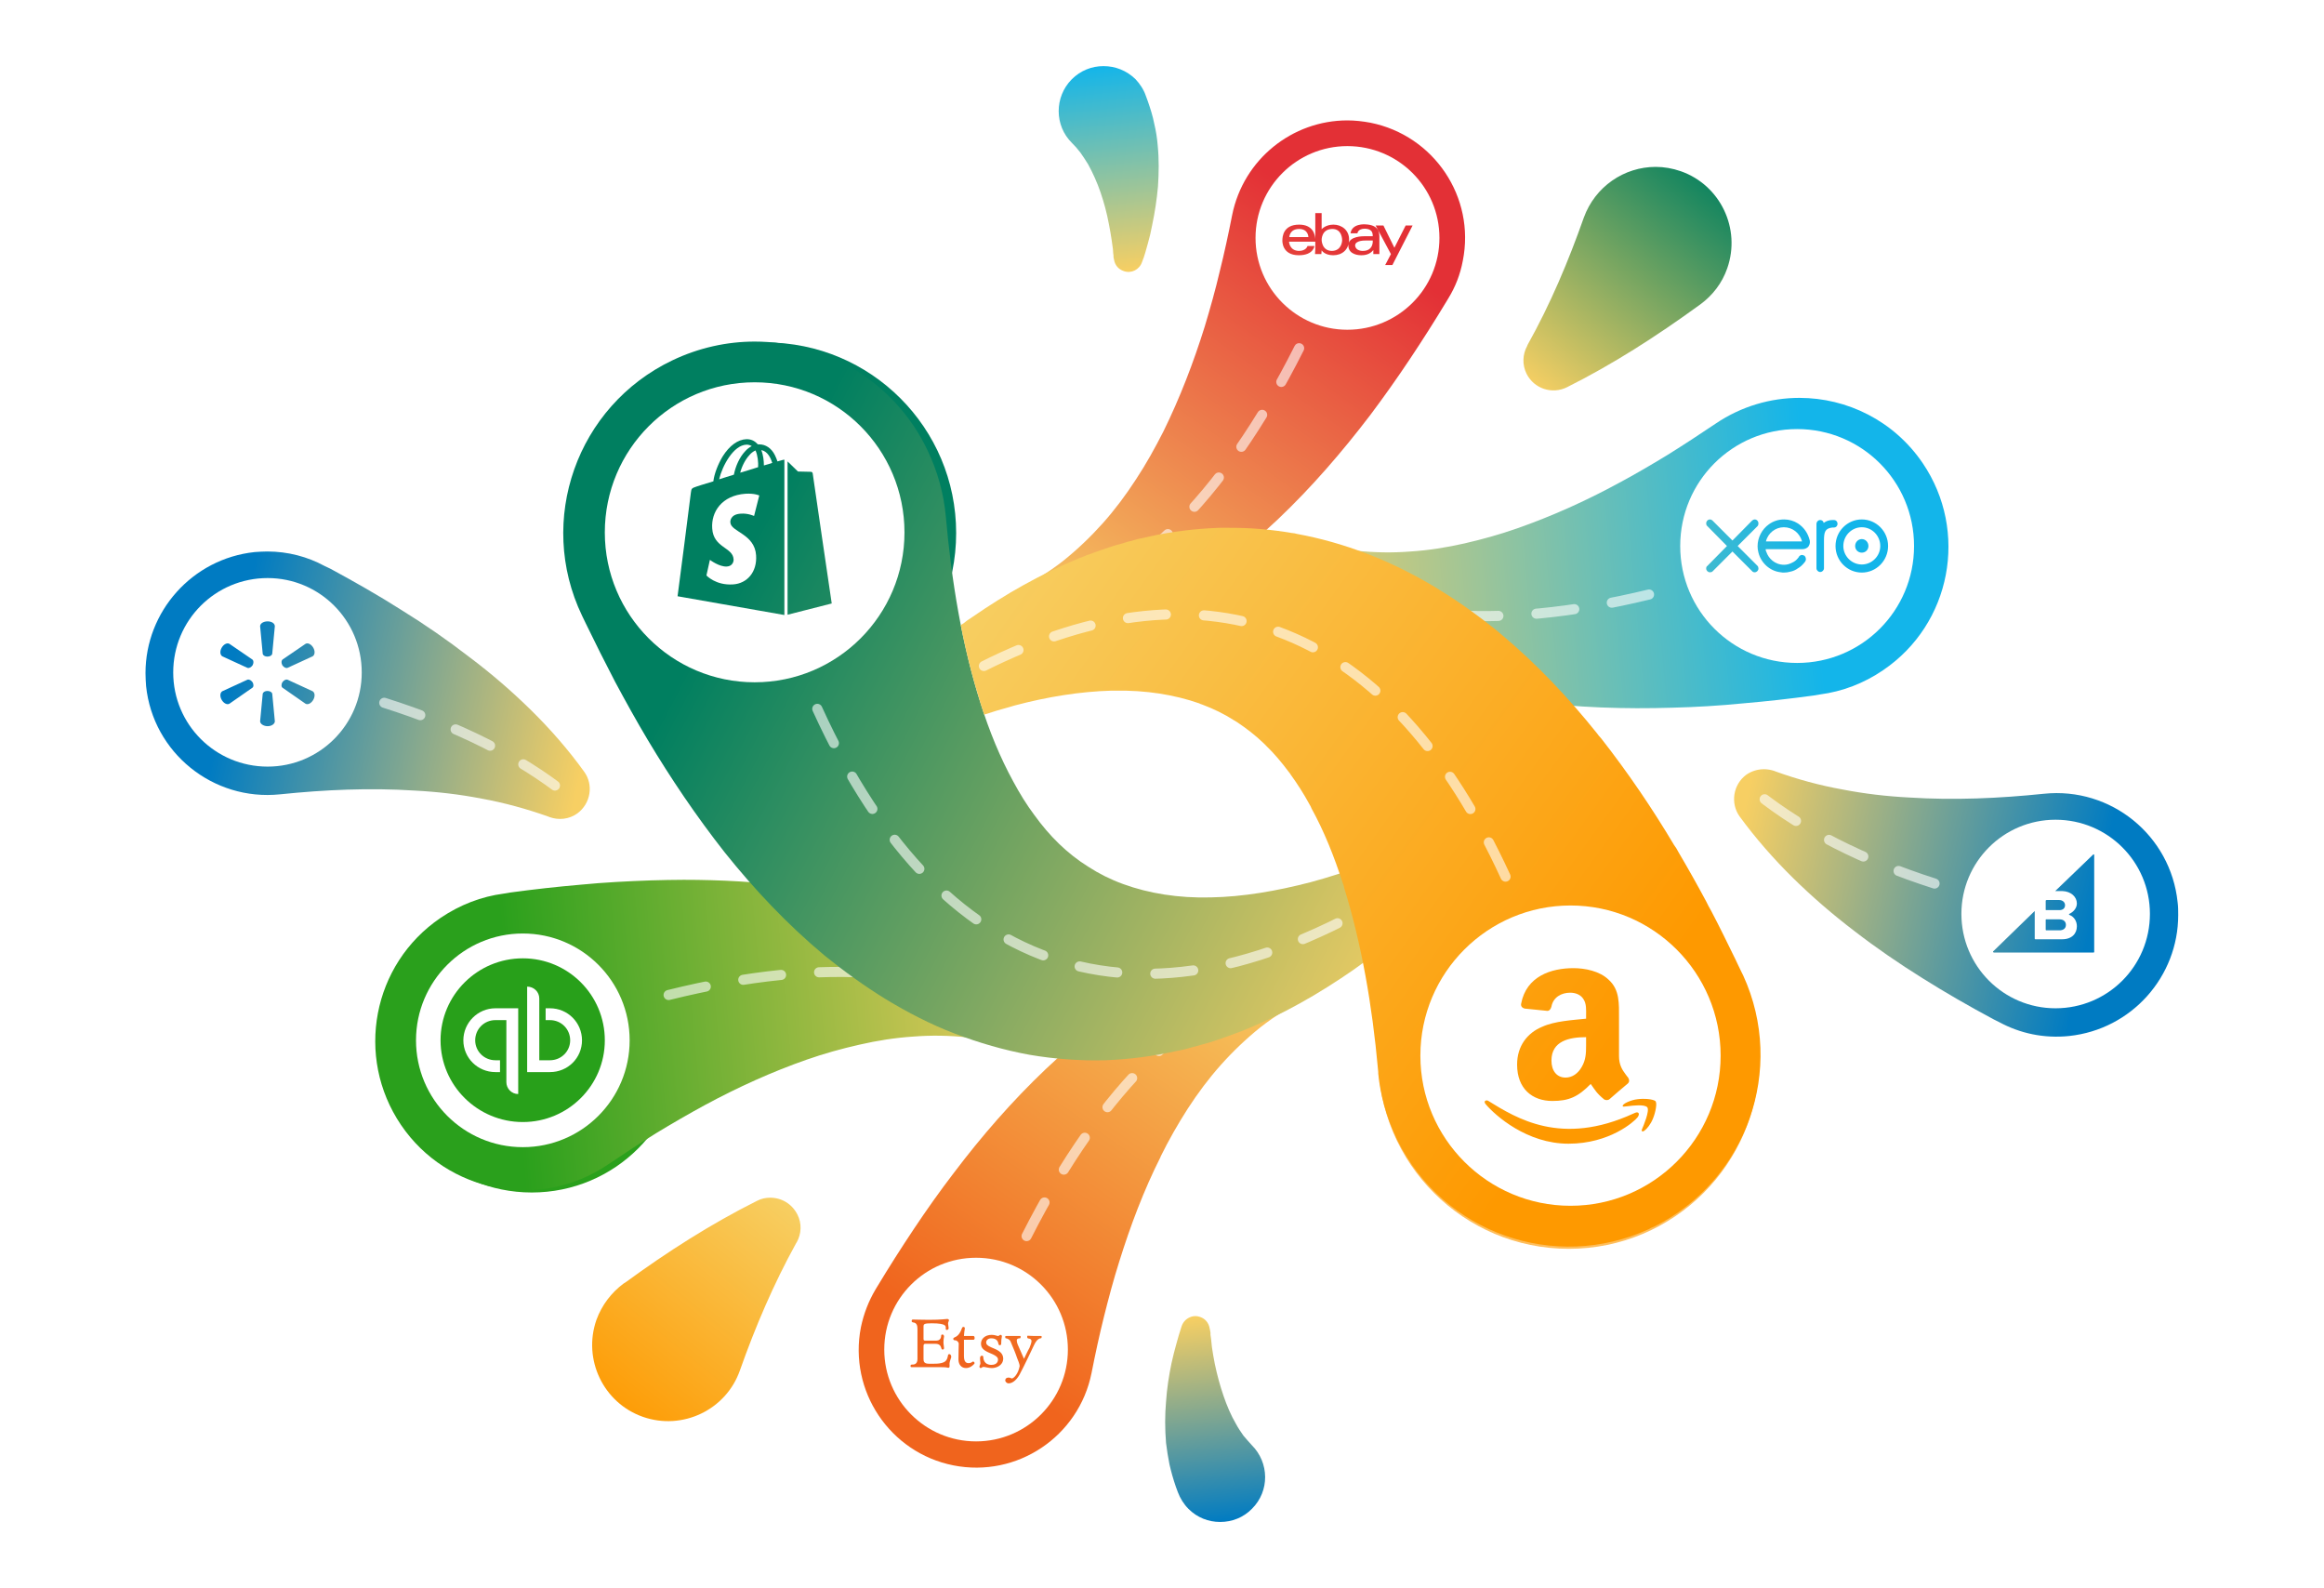 <svg xmlns="http://www.w3.org/2000/svg" width="805" height="550" viewBox="0 0 805 550"><title>Group 10 Copy 2</title><style>
@keyframes a0_o { 0% { opacity: .8; } 30% { opacity: .8; animation-timing-function: cubic-bezier(.4,0,.6,1); } 45% { opacity: 0; animation-timing-function: cubic-bezier(.4,0,.6,1); } 85% { opacity: 0; animation-timing-function: cubic-bezier(.4,0,.6,1); } 100% { opacity: .8; } }
@keyframes a1_o { 0% { opacity: 0; } 20% { opacity: 0; animation-timing-function: cubic-bezier(.4,0,.6,1); } 36% { opacity: 1; animation-timing-function: cubic-bezier(.4,0,.6,1); } 85% { opacity: 1; animation-timing-function: cubic-bezier(.4,0,.6,1); } 100% { opacity: 0; } }
@keyframes a2_o { 0% { opacity: 1; animation-timing-function: cubic-bezier(.4,0,.6,1); } 16% { opacity: 0; animation-timing-function: cubic-bezier(.4,0,.6,1); } 55% { opacity: 0; animation-timing-function: cubic-bezier(.4,0,.6,1); } 70% { opacity: 1; } 100% { opacity: 1; } }
@keyframes a3_o { 0% { opacity: 1; } 10% { opacity: 1; animation-timing-function: cubic-bezier(.4,0,.6,1); } 25% { opacity: 0; animation-timing-function: cubic-bezier(.4,0,.6,1); } 65% { opacity: 0; animation-timing-function: cubic-bezier(.4,0,.6,1); } 80% { opacity: 1; } 100% { opacity: 1; } }
@keyframes a4_do { 0% { stroke-dashoffset: 0px; } 100% { stroke-dashoffset: 212px; } }
@keyframes a5_do { 0% { stroke-dashoffset: 0px; } 100% { stroke-dashoffset: 212px; } }
@keyframes a6_do { 0% { stroke-dashoffset: 0px; } 100% { stroke-dashoffset: 212px; } }
@keyframes a7_do { 0% { stroke-dashoffset: 0px; } 100% { stroke-dashoffset: 212px; } }
@keyframes a8_do { 0% { stroke-dashoffset: 0px; } 100% { stroke-dashoffset: 212px; } }
@keyframes a9_do { 0% { stroke-dashoffset: 0px; } 100% { stroke-dashoffset: 212px; } }
@keyframes a10_do { 0% { stroke-dashoffset: 0px; } 100% { stroke-dashoffset: 212px; } }
@keyframes a11_do { 0% { stroke-dashoffset: 0px; } 100% { stroke-dashoffset: 212px; } }
</style><defs><filter id="filter-16" x="-50.0%" y="-50.0%" width="200%" height="200.1%"><feGaussianBlur stdDeviation="22" in="SourceGraphic"/></filter><filter id="filter-17" x="-63.4%" y="-63.4%" width="226.8%" height="226.9%"><feGaussianBlur stdDeviation="22" in="SourceGraphic"/></filter><filter id="filter-18" x="-63.4%" y="-63.4%" width="226.8%" height="226.9%"><feGaussianBlur stdDeviation="22" in="SourceGraphic"/></filter><filter id="filter-23" x="-50.0%" y="-50.0%" width="200%" height="200.1%"><feGaussianBlur stdDeviation="22" in="SourceGraphic"/></filter><linearGradient id="Gradient-0" x1="264.1" y1="485.4" x2="391.8" y2="303.2" gradientUnits="userSpaceOnUse"><stop offset="0" stop-color="#f0641d"/><stop offset=".2" stop-color="#f0641d"/><stop offset="1" stop-color="#f7cf63"/></linearGradient><linearGradient id="Gradient-1" x1="440.1" y1="18.8" x2="312.3" y2="201" gradientUnits="userSpaceOnUse"><stop offset="0" stop-color="#e33036"/><stop offset=".2" stop-color="#e33036"/><stop offset="1" stop-color="#f7cf63"/></linearGradient><linearGradient id="Gradient-2" x1="0" y1="197.6" x2="153.9" y2="231.2" gradientUnits="userSpaceOnUse"><stop offset="0" stop-color="#007bc2"/><stop offset=".2" stop-color="#007bc2"/><stop offset="1" stop-color="#f7cf63"/></linearGradient><linearGradient id="Gradient-3" x1="550.3" y1="273" x2="704.1" y2="306.6" gradientUnits="userSpaceOnUse"><stop offset="0" stop-color="#f7cf63"/><stop offset=".8" stop-color="#007bc2"/><stop offset="1" stop-color="#007bc2"/></linearGradient><linearGradient id="Gradient-4" x1="544.6" y1="34.9" x2="482" y2="112.3" gradientUnits="userSpaceOnUse"><stop offset="0" stop-color="#007f60"/><stop offset="1" stop-color="#f7cf63"/></linearGradient><linearGradient id="Gradient-5" x1="159.5" y1="469.3" x2="222.1" y2="391.9" gradientUnits="userSpaceOnUse"><stop offset="0" stop-color="#fe9900"/><stop offset="1" stop-color="#f7cf63"/></linearGradient><linearGradient id="Gradient-6" x1="79.6" y1="346.5" x2="318" y2="324.6" gradientUnits="userSpaceOnUse"><stop offset="0" stop-color="#2aa01c"/><stop offset=".2" stop-color="#2aa01c"/><stop offset="1" stop-color="#f7cf63"/></linearGradient><linearGradient id="Gradient-7" x1="386.2" y1="179.6" x2="624.5" y2="157.7" gradientUnits="userSpaceOnUse"><stop offset="0" stop-color="#f7cf63"/><stop offset=".8" stop-color="#13b5ea"/><stop offset="1" stop-color="#13b5ea"/></linearGradient><linearGradient id="Gradient-8" x1="144.7" y1="139" x2="453.5" y2="300.7" gradientUnits="userSpaceOnUse"><stop offset="0" stop-color="#007f60"/><stop offset=".2" stop-color="#007f60"/><stop offset="1" stop-color="#f7cf63"/></linearGradient><linearGradient id="Gradient-9" x1="282.4" y1="183.8" x2="559.4" y2="384.9" gradientUnits="userSpaceOnUse"><stop offset="0" stop-color="#f7cf63"/><stop offset=".8" stop-color="#fe9900"/><stop offset="1" stop-color="#fe9900"/></linearGradient><linearGradient id="Gradient-10" x1="329.5" y1="0" x2="337.7" y2="71.3" gradientUnits="userSpaceOnUse"><stop offset="0" stop-color="#13b5ea"/><stop offset="1" stop-color="#f7cf63"/></linearGradient><linearGradient id="Gradient-11" x1="366.4" y1="432.9" x2="374.6" y2="504.2" gradientUnits="userSpaceOnUse"><stop offset="0" stop-color="#f7cf63"/><stop offset="1" stop-color="#007bc2"/></linearGradient></defs><g fill="none" fill-rule="evenodd" transform="translate(-727.6,-119.1)"><g><g><g transform="translate(156,-54)"><g transform="translate(622,196)"><g transform="translate(3.7,19.1)"><ellipse fill="#fe9900" filter="url(#filter-16)" rx="66" ry="66" opacity=".8" transform="translate(489.3,324.5)" style="animation: 10s linear infinite both a0_o;"/><ellipse fill="#13b5ea" filter="url(#filter-17)" rx="52.1" ry="52" opacity="0" transform="translate(570.3,148.5)" style="animation: 10s linear infinite both a1_o;"/><ellipse fill="#2aa01c" filter="url(#filter-18)" rx="52.1" ry="52" transform="translate(130.1,319)" style="animation: 10s linear infinite both a2_o;"/><ellipse fill="#007f60" filter="url(#filter-23)" rx="66" ry="66" transform="translate(211.1,142.6)" style="animation: 10s linear infinite both a3_o;"/></g><g><path d="M397.8 303.3c-8 .8-16 2.5-23.8 4.9c-7.8 2.6-15.4 5.9-22.6 9.8c-7.3 3.9-14.2 8.4-20.7 13.3c-6.6 5-12.8 10.3-18.7 15.9c-11.8 11.2-22.4 23.4-32 36.1c-4.9 6.4-9.5 12.9-13.9 19.5c-4.4 6.6-8.6 13.2-12.7 20l-0.6 1c-2.3 3.9-4 8.2-5 13c-4.3 22 10 43.4 32 47.8c22.1 4.4 43.5-10 47.9-32c1.3-6.6 2.7-13.1 4.3-19.5c1.6-6.4 3.3-12.8 5.3-19.1c3.9-12.5 8.5-24.7 14.3-36.2v-0.1c2.8-5.7 6-11.3 9.4-16.6c3.5-5.4 7.3-10.5 11.5-15.2c4.2-4.7 8.8-9.1 13.8-13.1c5-3.9 10.5-7.3 16.4-10.1l.5-0.2c3.7-1.8 6.1-5.8 5.6-10.2c-0.5-5.2-4.9-9.1-10-9.1c-0.4 0-0.7 0-1 .1" fill="url(#Gradient-0)"/><path d="M305.2 405.2c26.2-51.7 58.3-82.8 95.1-92.2" stroke="#fff" stroke-width="3.5" opacity=".6" stroke-linecap="round" stroke-linejoin="round" stroke-dasharray="13.2" style="animation: 10s linear infinite both a4_do;"/><path d="M376.4 51.6c-1.3 6.6-2.7 13.1-4.3 19.5c-1.5 6.4-3.3 12.8-5.2 19.1c-3.9 12.5-8.6 24.7-14.3 36.3c-2.9 5.7-6 11.3-9.5 16.6c-3.5 5.4-7.3 10.5-11.5 15.2c-4.2 4.7-8.8 9.1-13.8 13.1c-5 3.9-10.5 7.3-16.4 10.1l-0.4 .2c-3.7 1.8-6.1 5.8-5.7 10.2c.6 5.5 5.5 9.6 11.1 9c7.9-0.8 15.9-2.4 23.8-4.9c7.7-2.6 15.3-5.9 22.6-9.8c7.2-3.9 14.1-8.4 20.7-13.3c6.5-5 12.8-10.3 18.7-15.9c11.8-11.2 22.3-23.4 32-36.1c4.8-6.4 9.4-12.9 13.8-19.5c4.4-6.6 8.6-13.2 12.7-20l.6-1c2.4-3.9 4.1-8.2 5-13c4.4-22-10-43.4-32-47.8c-2.7-0.5-5.3-0.8-8-0.8c-19 0-36 13.4-39.9 32.8" fill="url(#Gradient-1)"/><path d="M399.6 97.7c-26.4 52.5-58.7 84-95.7 93.5" stroke="#fff" stroke-width="3.5" opacity=".6" stroke-linecap="round" stroke-linejoin="round" stroke-dasharray="13.2" style="animation: 10s linear infinite both a5_do;"/><path d="M0 210.2v.1c0 1.5 .1 2.9 .2 4.4c2.4 23.1 23.2 39.9 46.4 37.5c15.5-1.6 31.1-2.3 46.6-1.3c7.8 .4 15.6 1.3 23.3 2.8c7.7 1.4 15.4 3.5 23 6.2l.5 .2c3.1 1.1 6.7 .8 9.6-1.3c4.6-3.4 5.7-9.9 2.3-14.5c-5.4-7.5-11.6-14.6-18.3-21.2c-6.7-6.6-13.9-12.8-21.5-18.5c-7.5-5.8-15.3-11.2-23.4-16.2c-8-5.1-16.3-9.8-24.6-14.3l-2.1-1c-5.9-3.2-12.7-5-19.8-5c-1.4 0-2.9 .1-4.4 .2c-21.6 2.3-37.8 20.6-37.8 41.9Z" fill="url(#Gradient-2)"/><path d="M82.7 220.5c25.6 8.1 46.7 18.7 63 31.6" stroke="#fff" stroke-width="3.5" opacity=".6" stroke-linecap="round" stroke-linejoin="round" stroke-dasharray="13.2" style="animation: 10s linear infinite both a6_do;"/><path d="M552.2 259.9c5.5 7.5 11.7 14.6 18.4 21.2c6.7 6.6 13.9 12.8 21.4 18.5c7.5 5.8 15.4 11.2 23.4 16.2c8.1 5.1 16.3 9.8 24.7 14.3l2 1c7.2 3.9 15.5 5.7 24.2 4.8c21.7-2.3 37.8-20.6 37.8-41.9c0-1.5 0-3-0.2-4.4c-2.4-23.2-23.1-40-46.3-37.6c-15.5 1.6-31.1 2.3-46.7 1.3c-7.8-0.4-15.5-1.3-23.2-2.8c-7.8-1.4-15.5-3.5-23-6.2l-0.5-0.2c-1.2-0.4-2.4-0.6-3.6-0.6c-2.1 0-4.2 .6-6.1 1.9c-4.6 3.4-5.6 9.9-2.3 14.5Z" fill="url(#Gradient-3)"/><path d="M619.7 283.1c-24.9-8-45.3-18.4-61.2-31" stroke="#fff" stroke-width="3.5" opacity=".6" stroke-linecap="round" stroke-linejoin="round" stroke-dasharray="13.2" style="animation: 10s linear infinite both a7_do;"/><path d="M498.2 52.5c-5.3 15-11.5 29.8-19.5 44.1l-0.1 .3c-1.6 2.9-1.8 6.5-0.2 9.7c2.6 5.1 8.8 7.2 14 4.6c15.8-7.9 30.9-17.6 45.5-28.2l.7-0.5c4.2-3.1 7.5-7.3 9.3-12.5c4.8-13.7-2.4-28.8-16.1-33.6c-2.9-1-5.8-1.5-8.7-1.5c-10.9 0-21 6.8-24.9 17.6" fill="url(#Gradient-4)"/><path d="M211.8 393c-15.8 7.9-31 17.6-45.5 28.2l-0.8 .5c-4.1 3.1-7.4 7.3-9.3 12.5c-4.8 13.7 2.4 28.8 16.1 33.6c13.7 4.8 28.8-2.4 33.6-16.1c5.3-15 11.6-29.8 19.5-44.1l.2-0.3c1.6-2.9 1.8-6.5 .2-9.6c-1.9-3.7-5.5-5.8-9.4-5.8c-1.5 0-3.1 .3-4.6 1.1" fill="url(#Gradient-5)"/><path d="M175.2 282c-8.2 .3-16.4 .7-24.5 1.5c-8.1 .7-16.2 1.6-24.3 2.7l-2.4 .4c-7.6 1-15 3.8-21.8 8.4c-23.6 16-29.7 48.1-13.7 71.7c16 23.6 48.2 29.7 71.7 13.7c5.5-3.7 11-7.3 16.6-10.8c5.6-3.4 11.3-6.7 17-9.8c11.5-6.2 23.2-11.5 35.2-15.7c6-2.1 12.1-3.8 18.3-5.2c6.1-1.4 12.4-2.4 18.6-2.8c6.3-0.5 12.6-0.4 19 .3c6.3 .8 12.7 2.2 19 4.4l.5 .2c3.6 1.2 7.6 .4 10.5-2.4c4-3.9 4.1-10.4 .2-14.4c-5.7-5.8-12.1-11-19.1-15.6c-7-4.6-14.5-8.5-22.3-11.8c-7.8-3.2-15.8-5.8-24-7.9c-8.2-2-16.5-3.6-24.8-4.7c-12.8-1.7-25.7-2.4-38.5-2.4c-3.7 0-7.4 .1-11.2 .2" fill="url(#Gradient-6)"/><path d="M181.2 321.7c54.3-13.5 97.5-9.9 128.3 10.8" stroke="#fff" stroke-width="3.5" opacity=".6" stroke-linecap="round" stroke-linejoin="round" stroke-dasharray="13.2" style="animation: 10s linear infinite both a8_do;"/><path d="M543.9 123.8c-5.5 3.7-11 7.3-16.6 10.8c-5.6 3.4-11.2 6.7-17 9.8c-11.4 6.2-23.2 11.5-35.2 15.7c-6 2.1-12.1 3.8-18.2 5.2c-6.2 1.4-12.4 2.4-18.7 2.8c-6.3 .5-12.6 .4-19-0.3c-6.3-0.8-12.7-2.2-18.9-4.4l-0.6-0.2c-3.5-1.2-7.6-0.4-10.5 2.4c-4 3.9-4.1 10.4-0.1 14.4c5.6 5.8 12 11 19 15.6c7 4.6 14.5 8.5 22.3 11.8c7.8 3.2 15.9 5.8 24 7.9c8.2 2 16.5 3.6 24.8 4.7c16.6 2.2 33.3 2.7 49.7 2.2c8.2-0.2 16.4-0.7 24.5-1.5c8.2-0.7 16.2-1.6 24.3-2.7l2.4-0.4c7.6-1 15.1-3.8 21.8-8.4c23.6-16 29.7-48.1 13.7-71.7c-10-14.7-26.2-22.6-42.7-22.6c-10 0-20.1 2.9-29 8.9" fill="url(#Gradient-7)"/><path d="M520.8 183c-53.3 12.9-95.8 9.1-126.1-11.3" stroke="#fff" stroke-width="3.5" opacity=".6" stroke-linecap="round" stroke-linejoin="round" stroke-dasharray="13.2" style="animation: 10s linear infinite both a9_do;"/><path d="M182.5 101.9c-33.1 15.8-47.1 55.4-31.3 88.4l1.3 2.7c3.3 6.8 6.7 13.6 10.2 20.3c3.6 6.7 7.3 13.4 11.3 20.1c7.9 13.2 16.7 26.3 26.7 39c10.1 12.6 21.4 24.7 34.6 35.7c6.7 5.4 13.7 10.5 21.2 15.1c7.6 4.6 15.5 8.7 23.9 11.9c8.4 3.2 17 5.7 25.8 7.3c8.7 1.5 17.5 2.1 26.1 1.9c8.5-0.3 16.8-1.4 24.8-3.2l1.5-0.3l1.4-0.3l2.9-0.8c2-0.5 3.9-1.1 5.8-1.6c1.8-0.6 3.7-1.2 5.6-1.9c1.8-0.7 3.6-1.3 5.4-2c14.3-5.7 27-13.1 38.7-21.2c11.6-8.2 22.1-17.2 32-26.6c3-2.9 4-7.4 2.3-11.4c-2.3-5.2-8.2-7.5-13.4-5.3l-0.1 .1c-11.8 5.2-23.7 9.6-35.5 12.8c-11.9 3.1-23.6 5.1-34.7 5.3c-11.2 .3-21.5-1.4-30.3-4.6c-4.4-1.6-8.4-3.6-12.1-6c-3.7-2.3-7.1-5-10.2-8c-3.1-3-5.9-6.3-8.5-9.9c-2.7-3.6-5.1-7.5-7.3-11.6c-4.5-8.2-8.3-17.4-11.4-27.3c-6.3-19.8-10-41.9-12-64.7c-0.7-7.6-2.8-15.4-6.3-22.7c-11.3-23.8-35.1-37.7-59.9-37.7c-9.5 0-19.3 2.1-28.5 6.5" fill="url(#Gradient-8)"/><path d="M232.7 222.6c44.5 97.8 118 119.3 212.1 55.5" stroke="#fff" stroke-width="3.5" opacity=".6" stroke-linecap="round" stroke-linejoin="round" stroke-dasharray="13.2" style="animation: 10s linear infinite both a10_do;"/><path d="M375.4 159.9h.8c6.9 0 13.9 .6 20.9 1.8l.9 .1l.8 .2c8.2 1.5 16.3 3.8 24.1 6.8l.8 .3l.8 .3c7.8 3.1 15.3 6.9 22.3 11.1l.8 .5l.8 .5c7 4.3 13.5 9 19.7 14l.7 .6l.7 .6c12.7 10.6 23.6 22.3 33.3 34.4l.6 .8l.8 .9c9.4 12 17.8 24.4 25.3 37l.7 1l.9 1.6c3.3 5.6 6.5 11.3 9.5 16.9l.8 1.6l1 1.8c2.9 5.5 5.6 11.1 8.3 16.6l.9 1.9l1.3 2.7l.5 1c14.9 32.5 1.2 71-30.8 87l-1 .4l-0.9 .5c-32.6 14.9-71.1 1.3-87-30.7l-0.5-1l-0.2-0.5c-3.3-7-5.3-14.5-6-21.7v-0.5l-0.1-1.1c-2-22.1-5.7-43.4-11.7-62.7l-0.2-0.9l-0.3-0.8c-3-9.3-6.5-18-10.8-25.8l-0.3-0.7l-0.4-0.7c-2-3.7-4.2-7.1-6.5-10.3l-0.4-0.6l-0.4-0.5c-2.4-3.2-4.9-6.2-7.7-8.9l-0.5-0.5l-0.4-0.4c-2.8-2.7-5.9-5.1-9.2-7.3l-0.5-0.3l-0.5-0.3c-3.4-2.2-7.1-4-11.1-5.5l-0.6-0.2l-0.4-0.2c-8.6-3-18.5-4.6-29.2-4.4h-0.6h-0.7c-10.7 .3-22 2.1-33.3 5.1l-0.7 .2l-1 .3c-3 .8-6 1.7-9 2.7c-0.4-1.4-0.9-2.7-1.3-4.1c-2.7-8.6-5-17.6-6.8-26.9c.8-0.5 1.5-1 2.2-1.6l1.2-0.8l.6-0.4c11.3-7.8 23.6-14.9 37.3-20.5l.8-0.3l.8-0.3c.6-0.3 1.2-0.5 1.9-0.7l1.8-0.7l.9-0.3l1.1-0.4c1.1-0.4 2.2-0.7 3.3-1.1l1.2-0.4l2.9-0.8c.6-0.2 1.3-0.4 1.9-0.6l.9-0.2l2.9-0.8l1.5-0.3l2.2-0.5c7.7-1.7 15.8-2.7 24.1-3c.8 0 1.7 0 2.6 0h.9Z" fill="url(#Gradient-9)"/><path d="M471.1 280.7c-39.7-86.4-102.1-112.6-181.6-72.5" stroke="#fff" stroke-width="3.5" opacity=".6" stroke-linecap="round" stroke-linejoin="round" stroke-dasharray="13.2" style="animation: 10s linear infinite both a11_do;"/><path d="M331.8 0c-4 0-7.9 1.5-11 4.6c-6 6.1-6 16 .1 22c1 1 2 2.1 2.9 3.3c.9 1.3 1.8 2.6 2.7 4.1c1.6 2.9 3.1 6.2 4.3 9.7c1.2 3.5 2.2 7.2 2.9 11c.4 1.9 .7 3.9 1 5.8c.1 1 .3 1.9 .4 2.9l.1 1.5l.1 .7c0 .2 0 .5 0 .6l.2 .9c.3 1.8 1.5 3.3 3.4 3.9c2.6 .9 5.4-0.5 6.3-3.2l.6-1.6l.5-1.6c.3-1 .6-2.1 .9-3.2c.6-2.1 1.1-4.2 1.5-6.4c.9-4.3 1.6-8.8 2-13.3c.3-4.6 .4-9.4-0.1-14.3c-0.2-2.5-0.6-5-1.2-7.5c-0.5-2.6-1.3-5.1-2.2-7.7l-0.7-1.9c-0.7-2.1-2-4.1-3.6-5.8c-3.1-3-7-4.5-11-4.5h-0.1Z" fill="url(#Gradient-10)"/><path d="M358.9 436.4l-0.5 1.6l-0.5 1.6c-0.3 1.1-0.6 2.1-0.9 3.2c-0.6 2.1-1.1 4.2-1.6 6.4c-0.9 4.3-1.6 8.8-1.9 13.4c-0.4 4.5-0.4 9.3 0 14.2c.3 2.5 .7 5 1.2 7.5c.6 2.6 1.3 5.1 2.2 7.7l.7 1.9c.8 2.1 2 4.1 3.7 5.8c3 3 6.9 4.5 10.9 4.5h.1c4 0 8-1.5 11-4.6c6.1-6.1 6-15.9-0.1-22c-0.9-1-1.9-2.1-2.9-3.3c-0.9-1.3-1.8-2.6-2.6-4.1c-1.7-2.9-3.1-6.2-4.3-9.7c-1.2-3.5-2.2-7.2-3-11c-0.4-1.9-0.7-3.9-1-5.8c-0.1-1-0.2-1.9-0.3-2.9l-0.2-1.4v-0.8c-0.1-0.2-0.1-0.5-0.1-0.6l-0.2-0.9c-0.3-1.8-1.5-3.3-3.3-3.9c-0.6-0.2-1.1-0.3-1.6-0.3c-2.1 0-4.1 1.4-4.8 3.5" fill="url(#Gradient-11)"/><g fill="#fff" transform="translate(9.6,27.7)"><path d="M196.6 127.3c2.5-0.2 4.6 .8 4.6 .8l1.8-7.1c0 0-1.6-0.8-4.8-0.6c-8.2 .6-11.9 6.3-11.5 12c.4 6.8 7.2 6.5 7.4 10.7c.1 .9-0.5 2.4-2.3 2.5c-2.6 .2-5.9-2.3-5.9-2.3l-1.2 5.4c0 0 3.2 3.5 9.2 3.1c4.9-0.3 8.4-4.3 8-10.1c-0.5-7.4-8.7-8.1-8.9-11.3c-0.1-0.5 0-2.9 3.6-3.1"/><path d="M196.4 113.1c2.1-0.6 4.3-1.3 6.2-1.9c.1-1.6-0.1-4-0.9-5.8c-0.9 .4-1.6 1-2.1 1.6c-1.4 1.5-2.6 3.8-3.2 6.1"/><path d="M198.1 105.7c.7-0.8 1.5-1.4 2.3-1.8c-0.5-0.3-1.1-0.5-1.8-0.5c-4.5 .1-8.4 7.3-9.5 12c1.6-0.5 3.4-1.1 5.1-1.6c.6-3 2-6.1 3.9-8.1"/><path d="M203.7 105.3c.7 1.7 .9 3.8 .9 5.3c1.1-0.3 2.1-0.6 2.9-0.9c-0.5-1.5-1.5-4-3.8-4.4"/><path d="M212.8 162.3v-53.1c1 1 3.6 3.5 3.6 3.5c0 0 4.3 .1 4.5 .1c.3 0 .5 .2 .6 .5c0 .3 6.6 45.1 6.6 45.1l-15.3 3.9Zm-1.1 .1l-37-6.5c0 0 4.5-34.5 4.6-35.8c.2-1.6 .3-1.6 2-2.2c0 0 2.4-0.8 5.8-1.8c.3-2.6 1.6-5.9 3.2-8.6c2.4-3.8 5.3-5.9 8.3-6c1.5 0 2.7 .5 3.7 1.6c.1 .1 .2 .1 .2 .2c.2 0 .4 0 .5 0c2.2 0 4.2 1.3 5.4 3.7c.4 .8 .7 1.6 .9 2.2c1.1-0.3 1.8-0.5 1.8-0.5c.1 0 .3-0.1 .6-0.1v53.8Zm-10.3-80.6c-28.7 0-51.9 23.3-51.9 52c0 28.6 23.2 51.9 51.9 51.9c28.7 0 51.9-23.3 51.9-51.9c0-28.7-23.2-52-51.9-52Z"/><path d="M562.5 98c22.4 0 40.5 18.1 40.5 40.5c0 22.4-18.1 40.5-40.5 40.5c-22.4 0-40.5-18.1-40.5-40.5c0-22.4 18.1-40.5 40.5-40.5Zm-4.5 31.3c-2 0-3.8 .6-5.3 1.7c-2.4 1.7-3.9 4.6-3.9 7.6c0 .7 .1 1.5 .3 2.2c.9 3.6 4 6.4 7.7 6.8c.4 .1 .8 .1 1.1 .1c.8 0 1.5-0.1 2.2-0.3c1-0.2 1.9-0.6 2.7-1.2c.9-0.5 1.6-1.2 2.4-2.2c.3-0.4 .4-0.8 .3-1.2c0-0.3-0.2-0.6-0.4-0.9c-0.3-0.1-0.6-0.3-0.9-0.3c-0.3 0-0.7 .1-1.1 .6v.1c-0.1 .2-0.3 .3-0.4 .5c-0.5 .6-1.1 1.1-1.8 1.4c-0.9 .5-1.9 .8-2.9 .8c-3.3 0-5.4-2.3-6.1-4.3c-0.2-0.4-0.3-0.7-0.3-1v-0.1h12.7c.9 0 1.7-0.4 2.1-0.9c.4-0.6 .6-1.2 .5-2c-0.6-2.6-2-4.6-4.1-6c-1.4-0.9-3.1-1.4-4.8-1.4Zm26.9 0c-5 0-9.1 4.1-9.1 9.2c0 5.1 4.1 9.2 9.1 9.2c5 0 9.1-4.1 9.1-9.2c0-5.1-4.1-9.2-9.1-9.2Zm-37.1 0c-0.3 0-0.7 .2-0.9 .4l-6.8 6.9l-6.9-6.9c-0.2-0.2-0.5-0.4-0.9-0.4c-0.7 0-1.3 .6-1.3 1.4c0 .3 .1 .7 .4 .9l6.8 6.9l-6.8 6.9c-0.3 .2-0.4 .5-0.4 .9c0 .7 .6 1.3 1.3 1.3c.4 0 .7-0.1 .9-0.3l6.9-6.9l6.8 6.8c.2 .3 .6 .4 .9 .4c.7 0 1.3-0.6 1.3-1.3c0-0.3-0.1-0.7-0.3-0.9l-6.9-6.9l6.9-6.9c.2-0.2 .3-0.6 .3-0.9c0-0.8-0.6-1.4-1.3-1.4Zm27 .2c-1.1 0-2.2 .3-3.1 1c-0.1-0.6-0.6-1-1.2-1c-0.7 0-1.3 .6-1.3 1.4v15.3c0 .7 .6 1.3 1.3 1.3c.7 0 1.3-0.6 1.3-1.3v-9.4c0-3.1 .3-4.4 2.9-4.7c.2 0 .5 0 .5 0c.8 0 1.3-0.6 1.3-1.3c0-0.7-0.5-1.3-1.3-1.3h-0.3Zm10.1 2.5c3.5 0 6.4 2.9 6.4 6.5c0 3.5-2.9 6.4-6.4 6.4c-3.5 0-6.4-2.9-6.4-6.4c0-3.6 2.9-6.5 6.4-6.5Zm0 4.1c-1.3 0-2.3 1.1-2.3 2.4c0 1.3 1 2.3 2.3 2.3c1.3 0 2.3-1 2.3-2.3c0-1.3-1-2.4-2.3-2.4Zm-27-4.1c3 0 5.5 2 6.3 4.9h-12.5c.7-2.9 3.3-4.9 6.2-4.9Z"/><path d="M652 233.3c18.1 0 32.7 14.6 32.7 32.6c0 18.1-14.6 32.7-32.7 32.7c-18 0-32.6-14.6-32.6-32.7c0-18 14.6-32.6 32.6-32.6Zm13.4 12.2c0-0.2-0.3-0.3-0.4-0.1l-13.1 12.6h2.2h.2c3.2 .1 5.1 2.1 5.1 4.3c0 1.7-1.3 3-2.6 3.6c-0.2 0-0.2 .3 .1 .4c1.5 .6 2.5 2.1 2.5 3.9c0 2.5-1.7 4.5-5.1 4.5h-9.2h-0.1c-0.1 0-0.2-0.1-0.2-0.2v-9.6l-14.3 13.9h-0.1c-0.1 .2 0 .5 .3 .5h34.5c.1 0 .2-0.1 .2-0.2v-33.6Zm-12 22.3h-4.6c-0.2 0-0.2 .1-0.2 .2v3.3v.1c0 .1 .1 .2 .2 .2h4.6h.2c1.3-0.1 2-0.8 2-1.9c0-1.1-0.8-1.9-2.2-1.9Zm-0.2-6.7h-4.4v.1c-0.2 0-0.2 .1-0.2 .2v3v.1c0 .1 .1 .1 .2 .1h4.4h.2c1.2 0 1.9-0.7 1.9-1.7c0-1-0.8-1.8-2.1-1.8Z"/><path d="M48.3 176.7l-8.7 4c-0.6 .2-1.3-0.2-1.8-0.9c-0.4-0.8-0.4-1.6 .1-2l7.9-5.4c.8-0.5 2 .1 2.7 1.3c.7 1.2 .6 2.5-0.2 3Zm.2 15.1c-0.7 1.2-1.9 1.8-2.7 1.3l-7.9-5.5c-0.5-0.3-0.5-1.2-0.1-1.9c.5-0.7 1.2-1.1 1.8-0.9l8.7 4c.8 .5 .9 1.8 .2 3Zm-14.2-16c-0.1 .6-0.8 1-1.7 1c-0.8 0-1.5-0.4-1.6-1l-0.9-9.5c0-1 1.2-1.7 2.6-1.7c1.4 0 2.5 .7 2.5 1.7l-0.9 9.5Zm-1.6 25.1c-1.4 0-2.6-0.8-2.6-1.7l.9-9.5c.1-0.6 .8-1 1.6-1c.9 0 1.6 .4 1.7 1l.9 9.5c0 .9-1.1 1.7-2.5 1.7Zm-5.2-21.1c-0.5 .7-1.2 1.1-1.8 .9l-8.7-4c-0.8-0.5-0.9-1.8-0.2-3c.7-1.2 1.9-1.8 2.7-1.3l7.9 5.4c.5 .4 .5 1.2 .1 2Zm-0.1 7.8l-7.9 5.5c-0.8 .5-2-0.1-2.7-1.3c-0.7-1.2-0.6-2.5 .2-3l8.7-4c.6-0.2 1.3 .2 1.8 .9c.4 .7 .4 1.6-0.1 1.9Zm5.3-38c-18.1 0-32.7 14.6-32.7 32.7c0 18 14.6 32.6 32.7 32.6c18 0 32.6-14.6 32.6-32.6c0-18.1-14.6-32.7-32.6-32.7Z"/><path d="M412.9 32.7c0 0-3.6-0.1-3.5 1.8c.2 1.8 2.5 1.8 2.5 1.8c4 .1 3.6-3.6 3.6-3.6h-2.6Z"/><path d="M401.4 28.7c-3.7 .1-3.6 3.8-3.6 3.8c0 0 0 3.8 3.6 3.8c3.5-0.1 3.5-3.7 3.5-3.7c0 0 .1-4-3.5-3.9"/><path d="M390 28.7c-3.3 0-3.4 2.8-3.4 2.8h6.6c0 0 0-2.8-3.2-2.8"/><path d="M422.3 41.2h-2.5l2-3.8l-5.3-9.9h2.7l3.8 7.7l3.9-7.7h2.4l-7 13.7Zm-6.6-3.8v-1.4c-0.9 1.1-2.1 1.8-4.2 1.8c-2.1 0-4.8-0.9-4.4-3.9c.4-2.6 4.6-2.7 5.8-2.7c.6 0 2.6 0 2.6 0c0-1.4-0.4-2.5-2.7-2.6c-2.5 0-2.6 1.6-2.6 1.6h-2.4c.5-3.5 5.1-3.1 5.1-3.1c4.9 .2 4.8 3 4.9 4.1c0 1 0 2.3 0 3.9c0 1.5 0 2.3 0 2.3h-2.1Zm-13.9 .4c-3 0-4-1.7-4-1.7l-0.1 1.3h-2.2c.1-0.9 .1-2.3 .1-2.3v-2.2c0 .1 0 .2 0 .2h-9.1c0 0 .1 3.1 3.4 3.2c2.6 0 3-1.7 3-1.7h2.4c0 0-0.3 3.2-5.4 3.2c-6 0-5.7-5.1-5.7-5.1c0-1.2 .2-5.5 5.8-5.5c4.8 0 5.5 3.4 5.6 5v-9h2.2v5.6c0 0 1.3-1.6 4.1-1.6c2.8 0 5.5 1.9 5.4 5.3c-0.1 3.4-2.4 5.3-5.5 5.3Zm4.9-37.8c-17.5 0-31.8 14.2-31.8 31.8c0 17.6 14.3 31.8 31.8 31.8c17.6 0 31.9-14.2 31.9-31.8c0-17.6-14.3-31.8-31.9-31.8Z"/><path d="M300.5 412.9c-0.2 0-1.2 0-2.3 2.3c-1.1 2.3-3.3 7-4.9 10c-0.8 1.6-2.3 3.3-3.9 3.3c-0.8 0-1.2-0.7-1.2-1c0-0.4 .2-1 1.2-1c.6 0 .8 .3 1.1 .3c.6 0 2.2-1.5 2.7-4.3c0-0.6-0.6-2.1-0.9-2.8c-0.3-1-1.5-4-2.3-5.8c-0.3-0.6-1-0.9-1.5-1c-0.2 0-0.3-0.1-0.3-0.5c0-0.2 0-0.3 .3-0.3c.3 0 1.7 0 2.5 0c.7 0 2.1 0 2.4 0c.2 0 .1 .2 .1 .4c0 .1 .1 .4-0.3 .4c-0.4 0-1 .1-1 .7c0 .6 .1 .8 .3 1.4c.3 .7 2.2 5 2.2 5c0 0 1.4-3 1.9-3.8c.4-0.9 .7-1.9 .7-2.4c0-0.5-0.5-0.8-0.9-0.8c-0.4-0.1-0.6-0.1-0.6-0.6c0-0.2 0-0.4 .2-0.4c.2 0 1.5 .1 2.4 .1c.9 0 1.9 0 2.2 0c.3 0 .2 .2 .2 .4c0 .2 0 .3-0.3 .4m-16.9 10.3c-1.2 0-2.4-0.4-2.9-0.4c-0.5 0-0.7 .4-1 .4c-0.3 0-0.5-0.3-0.4-0.7c.1-0.4 .3-0.6 .3-1c0-0.4-0.2-1.2-0.1-2c.1-0.7 1.1-0.8 1.1-0.1c0 .7 .3 2.7 2.8 2.7c2.1 0 2.3-1.4 2.3-1.8c0-0.5-0.1-1.2-2.6-2.2c-2.4-1-3.3-1.8-3.3-3.4c0-1.5 1.3-3 3.7-3c1.1 0 1.9 .4 2.2 .4c.4 0 .5-0.4 .9-0.4c.4 0 .5 .4 .4 .8c-0.1 .4-0.2 1.2-0.2 2.2c.1 .3-0.2 .6-0.5 .6c-0.3 0-0.4-0.2-0.5-0.7c-0.1-0.5-0.5-1.7-2.4-1.7c-1.3 0-1.8 .8-1.8 1.4c0 .6 .3 1.1 1.7 1.7c1.5 .7 4.2 1.4 4.2 4c-0.1 2.4-2.5 3.2-3.9 3.2m-6.1-1.5c-0.3 .4-1.4 1.5-2.9 1.5c-1.5 0-2.6-1.1-2.6-3c0-1.9 .1-5.1 .1-5.5c0-0.4-0.6-1.1-1.2-1.1c-0.6 0-0.7-0.3-0.7-0.5c0-0.3 .2-0.4 .6-0.6c.8-0.3 1.7-1.1 2.4-3.1c.2-0.7 1.1-0.5 1 .1c-0.1 .7-0.3 1.9-0.3 2.6h3.3c.3 0 .4 .4 .4 .7c0 .3-0.1 .6-0.4 .6h-3.3v5.6c0 2 .7 2.5 1.6 2.5c.6 0 1-0.2 1.4-0.5c.3-0.2 .9 .3 .6 .7m-9 1.4c-0.5 0-0.3-0.2-2.3-0.2c-2.1 0-9.1 0-10.3 0c-0.4 0-0.5-0.1-0.5-0.4c0-0.3 .1-0.5 .5-0.5c.4 0 1.9 .1 1.9-1.9v-10.4c0-1.1-0.2-2.2-1.5-2.3c-0.5-0.1-0.5-0.3-0.5-0.5c0-0.3 .1-0.5 .4-0.5c.3 0 3.5 .1 5.6 .1c4.5 0 5.6-0.3 6.3-0.3c.5 0 .6 .3 .6 .5c0 .2-0.3 .6-0.3 1.1c0 .5 .2 1.1 .2 1.6c0 .4-0.4 .6-0.6 .6c-0.3 0-0.4-0.1-0.4-0.5c0-0.7 .5-1.8-4.9-1.8c-2.7 0-2.8 .3-2.8 1.2c0 .8 0 3.7 0 4.2c0 .4 .1 .6 .5 .6h4c.7 0 1.5-0.4 1.6-1.5c0-0.6 .2-0.6 .5-0.6c.2 0 .5 .2 .5 .7c-0.1 .6-0.2 1.2-0.2 1.9c0 .8 .2 1.6 .2 2.1c0 .6-0.8 .7-0.9 .1c-0.2-0.6-0.4-1.6-2.1-1.6h-3.5c-0.4 0-0.6 .2-0.6 .8v4.5c0 .8 .2 1.6 1.8 1.6c1.6 0 4.4 .2 5.7-0.8c.6-0.5 .8-1.1 1-2.2c.1-0.5 1.1-0.5 1.1 .7c-0.1 .5-0.6 1.6-0.6 2.3c0 .6 .2 1.4-0.4 1.4m9.6-38.1c-17.6 0-31.8 14.2-31.8 31.8c0 17.5 14.2 31.8 31.8 31.8c17.6 0 31.8-14.3 31.8-31.8c0-17.6-14.2-31.8-31.8-31.8"/><path d="M484 263c28.7 0 52 23.3 52 52c0 28.7-23.3 52-52 52c-28.7 0-52-23.3-52-52c0-28.7 23.3-52 52-52Zm-28.6 67.6c-0.6-0.3-1.7 .1-0.8 1.2c3.4 4 14.3 13.7 28.7 13.7c14.3 0 22.8-7.7 23.9-9.1c1-1.3 .3-2.1-0.8-1.6l-0.7 .3c-24.9 11.4-40.4 1.6-50.3-4.5Zm58.1 .2c-0.9-0.8-4.2-1-6.3-0.7c-2.1 .2-5.4 1.6-5.1 2.4c.1 .3 .4 .1 1.9 0c1.5-0.2 5.7-0.7 6.6 .4c.9 1.2-1.4 6.6-1.8 7.5c-0.4 .9 .2 1.1 .9 .5c.7-0.5 2.1-2.1 2.9-4.2c.9-2.2 1.4-5.2 .9-5.8Zm-28.5-46.1c-7.7 0-16.3 2.8-18.1 12.3c-0.2 1 .5 1.5 1.2 1.7l7.9 .8c.7 0 1.2-0.7 1.4-1.5c.6-3.2 3.4-4.8 6.5-4.8c1.7 0 3.5 .6 4.5 2.1c1.2 1.7 1 3.9 1 5.8v1.1c-4.7 .5-10.8 .8-15.2 2.8c-5.1 2.1-8.7 6.6-8.7 13.1c0 8.4 5.3 12.6 12.2 12.6c5.7 0 8.9-1.4 13.3-5.9c1.5 2.1 2 3.2 4.7 5.4c.6 .3 1.4 .3 1.9-0.2c1.6-1.4 4.6-4 6.2-5.3c.7-0.6 .6-1.4 .1-2.2c-0.2-0.2-0.4-0.4-0.5-0.6l-0.3-0.4c-1.2-1.6-2.3-3.3-2.3-6.4v-12.9c0-5.2 .3-10-3.6-13.5c-3.1-3-8.2-4-12.2-4Zm4.4 23.9v2.9c0 2.7-0.1 5-1.5 7.4c-1.3 2.3-3.3 3.7-5.6 3.7c-3.1 0-4.9-2.4-4.9-5.9c0-6.8 6.2-8.1 12-8.1Z"/><ellipse cx="121.1" cy="309.7" rx="37" ry="37" fill="#fff"/><path d="M130.5 320.7h-7.9v-29.6c2.3 0 4.2 1.8 4.2 4.1v21.4h3.7c3.9 0 7-3.1 7-6.9c0-3.9-3.1-7-7-7h-1.5v-4.1h1.5c6.2 0 11.1 5 11.1 11.1c0 6.1-4.9 11-11.1 11Zm-11 7.6c-2.3 0-4.1-1.9-4.1-4.1v-21.5h-3.8c-3.9 0-7 3.1-7 7c0 3.8 3.1 6.9 7 6.9h1.6v4.1h-1.6c-6.1 0-11.1-4.9-11.1-11c0-6.1 5-11.1 11.1-11.1h7.9v29.7Zm1.6-47c-15.7 0-28.5 12.7-28.5 28.4c0 15.6 12.8 28.3 28.5 28.3c15.7 0 28.4-12.7 28.4-28.3c0-15.7-12.7-28.4-28.4-28.4Z" fill="#28a01a"/></g></g></g></g></g></g></g></svg>